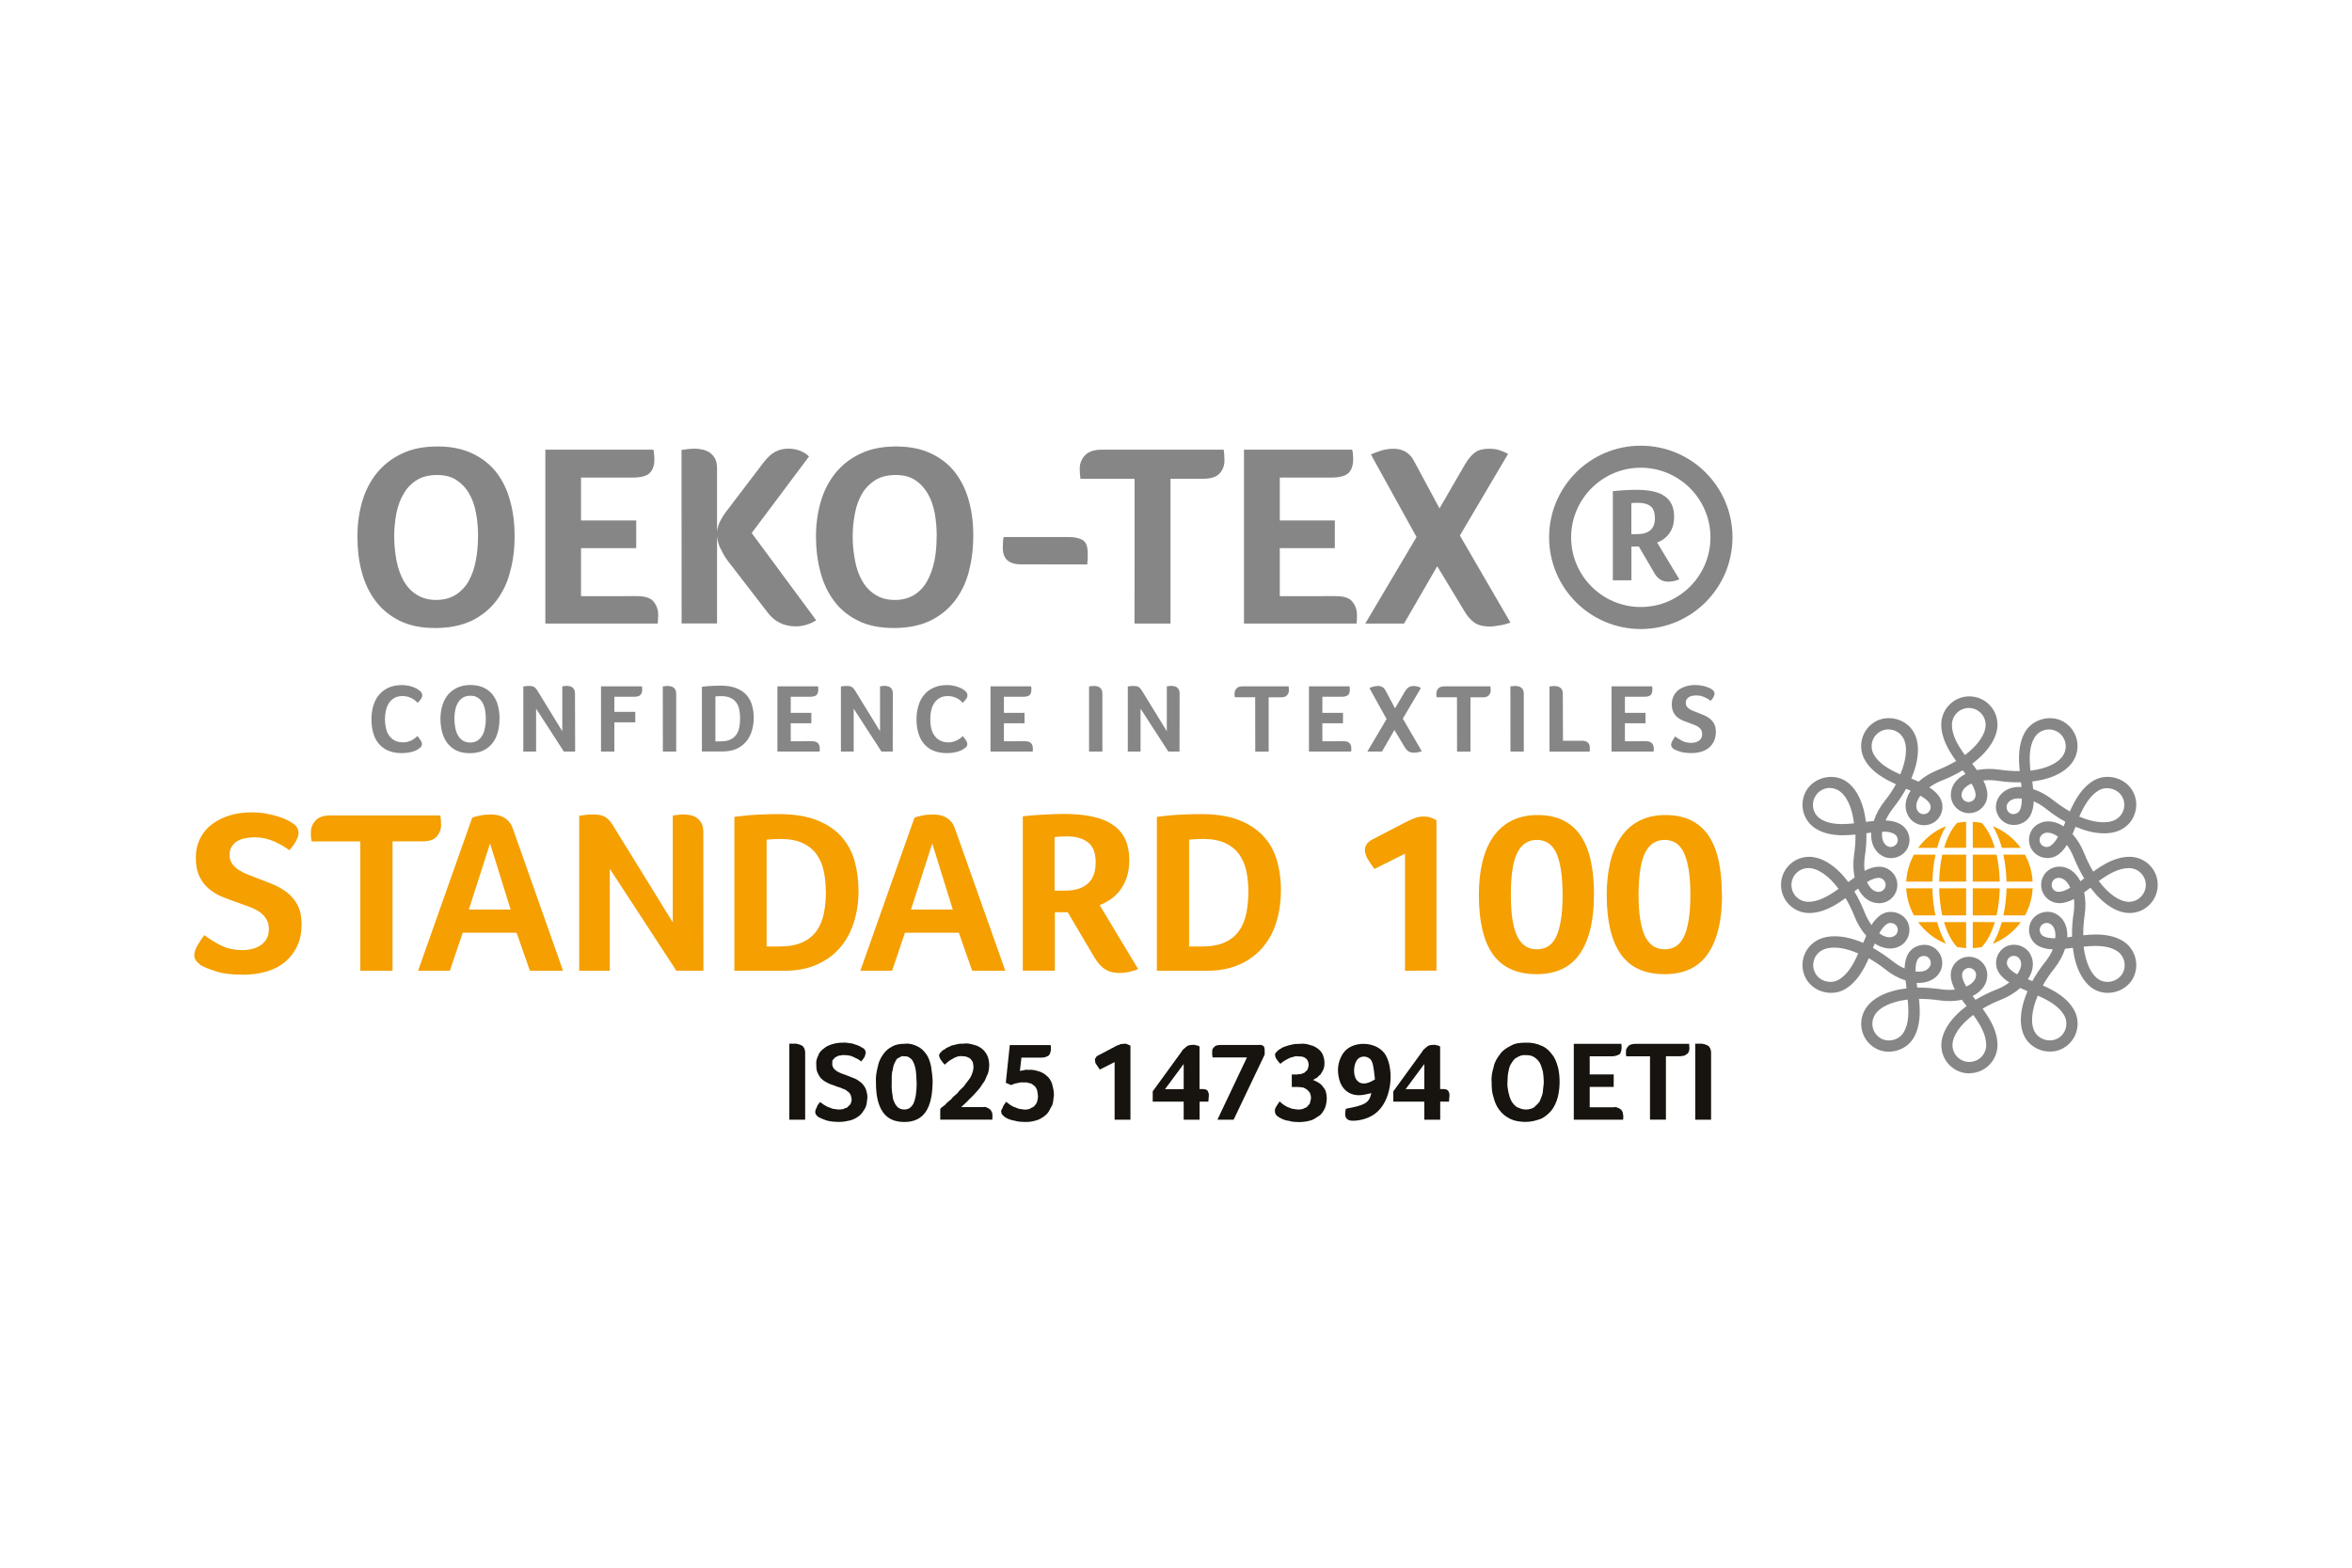 <svg id="a" xmlns="http://www.w3.org/2000/svg" viewBox="0 0 300 200"><defs><style>.b{fill:#f59f00;}.c{fill:#17140f;}.d{fill:#868686;}</style></defs><path class="d" d="M53.56,95.4s-.13,.11-.24,.19c-.12,.08-.26,.15-.45,.22-.19,.07-.42,.14-.69,.19-.27,.05-.58,.08-.93,.08-.67,0-1.25-.11-1.74-.32-.49-.21-.89-.51-1.21-.9-.32-.38-.55-.84-.7-1.36-.15-.53-.22-1.1-.22-1.73s.08-1.21,.24-1.75c.16-.53,.4-1,.73-1.38,.32-.39,.73-.69,1.21-.91,.48-.22,1.05-.33,1.71-.33,.32,0,.62,.03,.87,.09,.26,.06,.49,.13,.68,.21,.19,.08,.36,.16,.48,.25,.13,.09,.22,.16,.29,.22,.07,.07,.14,.14,.19,.23,.06,.09,.08,.19,.08,.3,0,.16-.06,.33-.18,.5-.13,.17-.26,.32-.41,.46-.1-.1-.21-.2-.34-.31-.12-.1-.26-.2-.42-.27-.15-.08-.33-.14-.52-.2-.19-.05-.41-.08-.65-.08-.42,0-.78,.09-1.06,.26-.29,.17-.52,.39-.69,.67-.17,.27-.3,.59-.37,.94-.08,.35-.12,.71-.12,1.07,0,.39,.04,.76,.12,1.12,.07,.36,.2,.67,.38,.94,.18,.27,.42,.49,.72,.66,.29,.16,.66,.25,1.1,.25,.23,0,.45-.03,.64-.09,.2-.06,.37-.13,.51-.21,.15-.08,.28-.17,.39-.26,.11-.09,.2-.17,.28-.24,.05,.06,.11,.13,.18,.21,.07,.08,.13,.17,.19,.26,.06,.09,.11,.18,.15,.27,.04,.09,.06,.17,.06,.25,0,.11-.02,.2-.06,.27-.04,.08-.11,.16-.2,.25"/><path class="d" d="M63.71,91.69c0,.6-.07,1.16-.21,1.7-.14,.53-.36,1-.67,1.4-.31,.4-.7,.72-1.18,.95-.48,.23-1.06,.35-1.74,.35s-1.24-.12-1.71-.35c-.47-.24-.86-.56-1.16-.96-.3-.4-.51-.87-.65-1.4-.14-.54-.21-1.09-.21-1.68s.08-1.13,.23-1.65c.15-.52,.38-.98,.69-1.37,.32-.39,.72-.71,1.2-.94,.48-.23,1.05-.35,1.71-.35s1.22,.12,1.69,.34c.47,.22,.85,.53,1.15,.91,.3,.39,.52,.84,.66,1.36,.14,.52,.21,1.08,.21,1.69m-1.75,.01c0-.4-.04-.77-.1-1.13-.07-.35-.18-.66-.33-.93-.16-.27-.36-.48-.61-.64-.25-.16-.56-.24-.92-.24-.38,0-.7,.08-.96,.24-.26,.16-.47,.37-.63,.64-.16,.27-.28,.58-.35,.93-.07,.36-.11,.73-.11,1.13s.04,.78,.11,1.14c.07,.37,.18,.69,.34,.97,.16,.28,.36,.51,.62,.67,.26,.16,.57,.25,.94,.25s.69-.08,.94-.25c.26-.17,.46-.39,.62-.67,.15-.28,.26-.6,.33-.97,.07-.36,.11-.74,.11-1.14"/><path class="d" d="M73.36,95.88h-1.44l-3.54-5.47v5.47h-1.63v-8.3c.08-.02,.2-.03,.33-.05,.14-.01,.28-.02,.42-.02,.27,0,.47,.04,.62,.13,.15,.09,.28,.23,.4,.42l3.2,5.23v-5.73c.12-.02,.22-.03,.33-.04,.1-.01,.17-.02,.23-.02,.13,0,.24,.01,.37,.04,.12,.02,.23,.07,.34,.14,.1,.07,.19,.17,.25,.29,.06,.13,.1,.29,.1,.5"/><path class="d" d="M78.36,90.82h2.67v1.33h-2.67v3.73h-1.7v-8.32h5.22c.02,.09,.02,.17,.03,.23,0,.07,0,.14,0,.23,0,.25-.07,.46-.21,.62-.15,.17-.41,.25-.79,.25h-2.55"/><path class="d" d="M84.54,87.57c.12-.02,.23-.03,.34-.04,.11-.01,.2-.02,.26-.02,.12,0,.25,.01,.38,.04,.13,.02,.25,.07,.36,.14,.1,.07,.2,.17,.26,.29,.07,.13,.11,.29,.11,.5v7.4h-1.7"/><path class="d" d="M96.14,91.58c0,.59-.08,1.14-.24,1.66-.16,.52-.4,.98-.72,1.36-.32,.39-.74,.7-1.24,.93-.5,.23-1.09,.34-1.77,.34h-2.64v-8.25c.53-.07,.98-.11,1.36-.12,.38-.02,.7-.03,.97-.03,.83,0,1.52,.11,2.07,.33,.54,.22,.99,.52,1.31,.89,.32,.37,.55,.81,.69,1.31,.14,.49,.21,1.02,.21,1.58m-1.74,.02c0-.39-.04-.75-.11-1.09-.07-.34-.2-.64-.38-.89-.18-.25-.43-.45-.74-.59-.31-.14-.7-.22-1.17-.22-.25,0-.49,.01-.75,.04v5.73h.68c.49,0,.89-.07,1.21-.22,.32-.15,.57-.35,.76-.61,.19-.26,.32-.57,.39-.94,.08-.36,.11-.77,.11-1.21"/><path class="d" d="M103.53,94.56c.4,0,.67,.09,.82,.27,.14,.18,.21,.39,.21,.61,0,.09,0,.17,0,.23,0,.07-.01,.13-.02,.21h-5.38v-8.32h5.18c.01,.09,.02,.17,.03,.23,0,.07,0,.14,0,.23,0,.29-.08,.51-.23,.65-.15,.14-.43,.22-.83,.22h-2.45v2.05h2.63v1.33h-2.63v2.3"/><path class="d" d="M113.87,95.88h-1.44l-3.54-5.47v5.47h-1.63v-8.3c.09-.02,.2-.03,.34-.05,.14-.01,.28-.02,.41-.02,.27,0,.48,.04,.63,.13,.15,.09,.28,.23,.4,.42l3.21,5.23v-5.73c.12-.02,.23-.03,.32-.04,.1-.01,.18-.02,.24-.02,.12,0,.25,.01,.37,.04,.13,.02,.24,.07,.35,.14,.1,.07,.19,.17,.25,.29,.07,.13,.1,.29,.1,.5"/><path class="d" d="M123.09,95.4s-.13,.11-.24,.19c-.11,.08-.26,.15-.45,.22-.19,.07-.42,.14-.69,.19-.27,.05-.58,.08-.93,.08-.67,0-1.25-.11-1.74-.32-.5-.21-.9-.51-1.21-.9-.32-.38-.55-.84-.7-1.36-.15-.53-.23-1.1-.23-1.73s.09-1.21,.25-1.75c.16-.53,.4-1,.73-1.38,.32-.39,.73-.69,1.21-.91,.48-.22,1.05-.33,1.71-.33,.32,0,.62,.03,.87,.09,.26,.06,.49,.13,.68,.21,.2,.08,.36,.16,.49,.25,.13,.09,.22,.16,.29,.22,.07,.07,.14,.14,.19,.23,.05,.09,.08,.19,.08,.3,0,.16-.06,.33-.19,.5-.13,.17-.26,.32-.41,.46-.09-.1-.21-.2-.33-.31-.12-.1-.26-.2-.41-.27-.15-.08-.33-.14-.52-.2-.19-.05-.41-.08-.65-.08-.42,0-.77,.09-1.06,.26-.29,.17-.51,.39-.69,.67-.17,.27-.29,.59-.37,.94-.08,.35-.11,.71-.11,1.07,0,.39,.03,.76,.11,1.12,.08,.36,.2,.67,.39,.94,.18,.27,.41,.49,.72,.66,.29,.16,.65,.25,1.1,.25,.23,0,.44-.03,.64-.09,.2-.06,.36-.13,.51-.21,.15-.08,.28-.17,.4-.26,.11-.09,.21-.17,.28-.24,.05,.06,.1,.13,.17,.21,.06,.08,.13,.17,.19,.26,.06,.09,.11,.18,.15,.27,.04,.09,.06,.17,.06,.25,0,.11-.02,.2-.06,.27-.04,.08-.1,.16-.2,.25"/><path class="d" d="M130.71,94.56c.39,0,.67,.09,.82,.27,.14,.18,.21,.39,.21,.61,0,.09,0,.17,0,.23,0,.07,0,.13-.02,.21h-5.38v-8.32h5.18c.02,.09,.02,.17,.03,.23v.23c0,.29-.07,.51-.22,.65-.14,.14-.42,.22-.84,.22h-2.44v2.05h2.63v1.33h-2.63v2.3"/><path class="d" d="M138.91,87.57c.12-.02,.24-.03,.34-.04,.12-.01,.2-.02,.26-.02,.13,0,.25,.01,.38,.04,.13,.02,.25,.07,.35,.14,.11,.07,.19,.17,.27,.29,.07,.13,.1,.29,.1,.5v7.4h-1.7"/><path class="d" d="M150.45,95.88h-1.43l-3.54-5.47v5.47h-1.63v-8.3c.08-.02,.2-.03,.33-.05,.14-.01,.28-.02,.42-.02,.26,0,.48,.04,.62,.13,.15,.09,.28,.23,.4,.42l3.21,5.23v-5.73c.11-.02,.22-.03,.32-.04,.1-.01,.17-.02,.23-.02,.13,0,.25,.01,.38,.04,.12,.02,.23,.07,.34,.14,.11,.07,.19,.17,.26,.29,.07,.13,.1,.29,.1,.5"/><path class="d" d="M160.1,88.95h-2.6c-.02-.11-.03-.2-.03-.26,0-.07,0-.15,0-.24,0-.22,.08-.43,.24-.61,.16-.19,.43-.28,.81-.28h5.84c.03,.18,.04,.35,.04,.54,0,.22-.08,.41-.23,.59-.15,.18-.41,.27-.79,.27h-1.56v6.93h-1.71"/><path class="d" d="M171.34,94.56c.39,0,.67,.09,.81,.27,.15,.18,.21,.39,.21,.61,0,.09,0,.17,0,.23,0,.07-.01,.13-.02,.21h-5.38v-8.32h5.18c.01,.09,.02,.17,.03,.23,0,.07,0,.14,0,.23,0,.29-.07,.51-.23,.65-.15,.14-.43,.22-.83,.22h-2.44v2.05h2.63v1.33h-2.63v2.3"/><path class="d" d="M177.86,93.13l-1.59,2.75h-1.86l2.45-4.15-2.19-3.95c.17-.07,.34-.14,.52-.19,.19-.05,.37-.08,.56-.08,.46,0,.78,.2,.99,.61l1.2,2.25,1.23-2.11c.16-.26,.32-.45,.49-.57,.17-.12,.39-.17,.67-.17,.17,0,.33,.02,.47,.06,.14,.04,.28,.1,.44,.19l-2.31,3.91,2.42,4.16c-.16,.06-.33,.1-.5,.14-.18,.03-.34,.05-.47,.05-.33,0-.59-.07-.76-.2-.18-.13-.35-.32-.48-.56"/><path class="d" d="M185.84,88.95h-2.6c-.01-.11-.03-.2-.03-.26,0-.07,0-.15,0-.24,0-.22,.08-.43,.24-.61,.16-.19,.43-.28,.81-.28h5.84c.03,.18,.04,.35,.04,.54,0,.22-.08,.41-.22,.59-.15,.18-.41,.27-.79,.27h-1.57v6.93h-1.71"/><path class="d" d="M192.65,87.57c.12-.02,.23-.03,.34-.04,.11-.01,.2-.02,.26-.02,.13,0,.25,.01,.38,.04,.14,.02,.25,.07,.35,.14,.11,.07,.2,.17,.27,.29,.07,.13,.11,.29,.11,.5v7.4h-1.7"/><path class="d" d="M199.36,94.5h2.42c.2,0,.36,.03,.49,.08,.14,.05,.24,.12,.31,.2,.08,.08,.13,.18,.16,.29,.03,.11,.04,.21,.04,.32,0,.08,0,.18,0,.3,0,.12,0,.18-.02,.2h-5.12v-8.31c.12-.02,.23-.03,.34-.04,.11-.02,.2-.02,.25-.02,.13,0,.25,.01,.38,.04,.13,.02,.25,.07,.36,.14,.1,.07,.2,.17,.27,.29,.07,.13,.1,.29,.1,.5"/><path class="d" d="M209.91,94.56c.39,0,.67,.09,.81,.27,.15,.18,.22,.39,.22,.61,0,.09,0,.17,0,.23,0,.07-.01,.13-.02,.21h-5.37v-8.32h5.18c.01,.09,.02,.17,.03,.23,0,.07,0,.14,0,.23,0,.29-.07,.51-.22,.65-.15,.14-.43,.22-.83,.22h-2.45v2.05h2.63v1.33h-2.63v2.3"/><path class="d" d="M213.68,93.96c.23,.18,.51,.36,.85,.54,.33,.18,.73,.27,1.19,.27,.18,0,.34-.02,.51-.06,.17-.04,.32-.11,.44-.19,.13-.09,.23-.2,.32-.34,.08-.14,.12-.31,.12-.52s-.04-.4-.13-.55c-.09-.15-.21-.27-.36-.38-.16-.1-.33-.19-.52-.26-.2-.08-.4-.15-.61-.23-.26-.09-.53-.19-.8-.3-.27-.11-.51-.25-.73-.42-.21-.17-.39-.4-.52-.67-.14-.27-.2-.61-.2-1.02s.08-.75,.24-1.06c.16-.3,.37-.56,.64-.76,.27-.2,.6-.35,.94-.46,.36-.1,.74-.16,1.13-.16,.27,0,.52,.02,.76,.06,.24,.04,.45,.09,.64,.15,.19,.06,.34,.12,.47,.18,.13,.07,.23,.12,.29,.17,.23,.14,.34,.32,.34,.56,0,.1-.04,.24-.13,.4-.09,.17-.2,.34-.36,.5-.2-.16-.47-.32-.8-.47-.32-.15-.67-.22-1.05-.22-.15,0-.3,.02-.46,.04-.16,.03-.3,.08-.43,.15-.13,.07-.23,.17-.32,.29-.08,.13-.12,.28-.12,.46s.04,.33,.12,.45c.09,.13,.2,.24,.34,.33,.14,.1,.3,.18,.49,.26,.19,.08,.38,.15,.58,.22,.27,.1,.54,.21,.81,.33,.28,.12,.52,.26,.74,.44,.23,.18,.41,.4,.55,.67,.14,.27,.21,.61,.21,1.01,0,.44-.08,.82-.23,1.16-.15,.33-.37,.62-.64,.85-.27,.23-.61,.4-.99,.52-.39,.12-.81,.17-1.27,.17-.59,0-1.08-.06-1.44-.18-.37-.12-.64-.23-.8-.33-.1-.07-.18-.15-.24-.24-.07-.09-.1-.2-.1-.31,0-.14,.06-.31,.17-.51,.11-.2,.23-.38,.36-.56"/><path class="d" d="M65.64,68.4c0,1.58-.18,3.09-.57,4.53-.35,1.41-.96,2.66-1.77,3.72-.82,1.07-1.88,1.92-3.14,2.54-1.3,.61-2.83,.93-4.65,.93s-3.29-.31-4.56-.94c-1.27-.63-2.28-1.48-3.08-2.55-.8-1.07-1.37-2.31-1.74-3.72-.38-1.41-.54-2.89-.54-4.47s.2-3.01,.59-4.4c.41-1.4,1.02-2.61,1.86-3.66,.85-1.05,1.9-1.88,3.18-2.49,1.28-.63,2.79-.93,4.57-.93s3.23,.3,4.47,.9c1.26,.59,2.26,1.4,3.07,2.42,.78,1.04,1.38,2.24,1.74,3.64,.39,1.38,.57,2.89,.57,4.5m-4.66,.03c0-1.05-.08-2.06-.27-3.01-.16-.95-.47-1.78-.89-2.5-.41-.72-.97-1.28-1.61-1.71-.67-.43-1.49-.63-2.45-.63-1.02,0-1.88,.2-2.57,.63-.7,.43-1.26,.99-1.67,1.71-.45,.72-.75,1.55-.95,2.5-.18,.95-.29,1.96-.29,3.01s.11,2.06,.29,3.05c.19,.98,.5,1.83,.9,2.58,.43,.75,.98,1.35,1.66,1.78,.69,.44,1.54,.68,2.51,.68s1.84-.24,2.52-.68c.68-.44,1.24-1.04,1.65-1.78,.4-.75,.71-1.6,.88-2.58,.2-.98,.28-1.98,.28-3.05"/><path class="d" d="M81.2,76.05c1.06,0,1.78,.22,2.17,.71,.39,.48,.58,1.04,.58,1.62,0,.26,0,.45-.02,.62,0,.17-.02,.35-.04,.55h-14.33v-22.18h13.79c.04,.24,.08,.45,.08,.63,.02,.15,.04,.35,.04,.6,0,.79-.21,1.37-.61,1.75-.37,.38-1.13,.58-2.2,.58h-6.55v5.47h7.04v3.53h-7.04v6.13"/><path class="d" d="M86.93,57.4c.31-.04,.62-.08,.91-.12,.29-.02,.52-.04,.68-.04,.34,0,.66,.02,1.02,.1,.34,.06,.65,.2,.95,.37,.28,.19,.52,.46,.72,.79,.16,.33,.25,.77,.25,1.33v8c.06-.52,.21-1.02,.45-1.44,.27-.5,.57-.96,.92-1.39l4.54-5.97c.51-.67,1.01-1.13,1.53-1.4,.51-.27,1.04-.39,1.6-.39,.59,0,1.1,.08,1.58,.28,.45,.18,.82,.42,1.11,.72l-7.31,9.76,8.23,11.14c-.85,.52-1.73,.77-2.6,.77-1.48,0-2.68-.57-3.56-1.72l-4.85-6.29c-.44-.54-.79-1.09-1.08-1.69-.34-.57-.5-1.18-.56-1.82v11.15h-4.52"/><path class="d" d="M124.14,68.4c0,1.58-.19,3.09-.56,4.53-.37,1.41-.98,2.66-1.79,3.72-.82,1.07-1.87,1.92-3.14,2.54-1.27,.61-2.83,.93-4.63,.93s-3.33-.31-4.58-.94c-1.28-.63-2.3-1.48-3.08-2.55-.8-1.07-1.36-2.31-1.73-3.72-.37-1.41-.55-2.89-.55-4.47s.2-3.01,.6-4.4c.4-1.4,1.02-2.61,1.86-3.66,.84-1.05,1.9-1.88,3.18-2.49,1.29-.63,2.8-.93,4.56-.93s3.23,.3,4.49,.9c1.24,.59,2.28,1.4,3.06,2.42,.8,1.04,1.38,2.24,1.76,3.64,.38,1.38,.56,2.89,.56,4.5m-4.67,.03c0-1.05-.08-2.06-.26-3.01-.18-.95-.48-1.78-.9-2.5-.43-.72-.95-1.28-1.62-1.71-.67-.43-1.48-.63-2.45-.63s-1.89,.2-2.57,.63c-.69,.43-1.26,.99-1.7,1.71-.42,.72-.74,1.55-.92,2.5-.19,.95-.3,1.96-.3,3.01s.11,2.06,.3,3.05c.17,.98,.48,1.83,.9,2.58,.42,.75,.98,1.35,1.67,1.78,.68,.44,1.49,.68,2.51,.68s1.82-.24,2.53-.68c.68-.44,1.22-1.04,1.62-1.78,.41-.75,.71-1.6,.91-2.58,.19-.98,.27-1.98,.27-3.05"/><path class="d" d="M130.27,72c-1.58,0-2.36-.69-2.36-2.08,0-.48,.02-.96,.1-1.41h8.27c.72,0,1.32,.12,1.77,.36,.46,.24,.69,.81,.69,1.72v.71c-.03,.25-.04,.47-.05,.71"/><path class="d" d="M144.72,61.08h-6.91v-.03c-.03-.27-.06-.48-.07-.67,0-.17-.02-.37-.02-.62,0-.59,.2-1.14,.64-1.64,.44-.49,1.16-.75,2.17-.75h15.56c.07,.48,.09,.94,.09,1.42,0,.59-.19,1.11-.59,1.58-.4,.47-1.11,.71-2.11,.71h-4.18v18.47h-4.59"/><path class="d" d="M170.32,76.05c1.07,0,1.79,.22,2.18,.71,.38,.48,.58,1.04,.58,1.62v.62c-.03,.17-.03,.35-.06,.55h-14.35v-22.18h13.8c.07,.24,.09,.45,.1,.63,.01,.15,.03,.35,.03,.6,0,.79-.22,1.37-.6,1.75-.4,.38-1.15,.58-2.24,.58h-6.52v5.47h7.02v3.53h-7.02v6.13"/><path class="d" d="M183.32,72.24l-4.23,7.31h-4.95l6.54-11.04-5.82-10.53c.45-.21,.92-.37,1.39-.52,.48-.14,.99-.21,1.49-.21,1.22,0,2.1,.54,2.65,1.62l3.22,5.99,3.26-5.63c.42-.71,.86-1.22,1.29-1.52,.44-.32,1.04-.46,1.79-.46,.46,0,.88,.05,1.24,.16,.38,.12,.75,.28,1.17,.49l-6.15,10.42,6.45,11.11c-.42,.15-.86,.28-1.35,.35-.45,.08-.88,.15-1.26,.15-.89,0-1.57-.19-2.04-.53-.48-.36-.9-.86-1.26-1.49"/><path class="d" d="M209.28,59.67c4.9,0,8.89,3.99,8.89,8.89s-3.99,8.88-8.89,8.88-8.88-3.99-8.88-8.88,3.98-8.89,8.88-8.89m0-2.81c-6.45,0-11.69,5.24-11.69,11.69s5.24,11.7,11.69,11.7,11.7-5.23,11.7-11.7-5.24-11.69-11.7-11.69"/><path class="d" d="M213.53,65.87c0,.49-.05,.9-.16,1.27-.11,.35-.28,.68-.49,.96-.2,.27-.44,.5-.7,.69-.25,.18-.52,.32-.82,.41l2.84,4.71c-.22,.09-.44,.17-.68,.22-.26,.04-.48,.08-.71,.08-.41,0-.77-.09-1.04-.28-.3-.18-.56-.47-.79-.88l-1.94-3.32h-.95v4.3h-2.37v-11.37c.53-.06,1.05-.09,1.58-.13,.54-.03,1.01-.04,1.44-.04,1.66,0,2.87,.27,3.63,.84,.77,.56,1.16,1.4,1.16,2.54m-2.45,.22c0-.71-.19-1.22-.55-1.51-.38-.29-.9-.43-1.54-.43-.22,0-.38,0-.53,0-.16,.02-.27,.02-.38,.04v3.95h.81c.69,0,1.23-.18,1.62-.5,.39-.34,.58-.86,.58-1.55"/><path class="d" d="M251.2,136.94c-1.98,0-3.58-1.61-3.58-3.59,0-1.66,1.16-3.46,3.22-5-.21-.27-.4-.54-.6-.8-.88,.19-1.85,.22-2.88,.07-.88-.13-1.75-.19-2.59-.19,.18,1.72,.18,3.48-.68,4.97-.95,1.65-3.24,2.28-4.9,1.32-1.72-.99-2.3-3.19-1.31-4.91,.83-1.44,2.74-2.41,5.3-2.72-.04-.34-.08-.67-.12-1-.87-.28-1.74-.75-2.53-1.38-.69-.55-1.42-1.04-2.16-1.46-.71,1.59-1.58,3.11-3.08,3.97-1.67,.95-3.95,.33-4.9-1.31-.99-1.71-.4-3.91,1.32-4.91,1.43-.83,3.59-.72,5.94,.29,.13-.31,.26-.62,.39-.91-.61-.68-1.12-1.52-1.49-2.45-.33-.84-.71-1.62-1.15-2.35-1.4,1.01-2.92,1.9-4.65,1.9-1.97,0-3.58-1.61-3.58-3.59s1.61-3.58,3.58-3.58c1.67,0,3.46,1.16,5.01,3.22,.27-.21,.54-.4,.8-.59-.19-.89-.21-1.88-.07-2.88,.13-.88,.19-1.75,.18-2.59-.52,.05-1.06,.09-1.6,.09-1.35,0-2.46-.25-3.36-.78-.83-.48-1.43-1.25-1.68-2.18-.24-.93-.12-1.9,.36-2.72,.94-1.64,3.23-2.27,4.89-1.32,1.44,.83,2.41,2.74,2.72,5.29,.34-.04,.67-.08,1-.11,.28-.87,.75-1.73,1.38-2.53,.56-.7,1.05-1.42,1.45-2.16-1.57-.71-3.1-1.59-3.96-3.08-.99-1.71-.4-3.91,1.31-4.9,1.66-.96,3.95-.34,4.9,1.31,.84,1.44,.72,3.58-.29,5.94,.32,.13,.63,.27,.93,.4,.68-.61,1.52-1.12,2.46-1.49,.82-.33,1.6-.71,2.33-1.14-1.01-1.41-1.9-2.93-1.9-4.66,0-1.98,1.61-3.59,3.58-3.59s3.59,1.61,3.59,3.59c0,1.66-1.17,3.46-3.22,5.01,.2,.27,.41,.54,.6,.81,.88-.18,1.85-.21,2.87-.06,.87,.13,1.74,.2,2.59,.18-.18-1.73-.18-3.49,.68-4.99,.96-1.64,3.25-2.26,4.9-1.31,1.71,.99,2.3,3.19,1.31,4.9-.83,1.44-2.73,2.42-5.29,2.73,.04,.33,.08,.66,.11,.98,.87,.28,1.74,.75,2.53,1.38,.7,.56,1.42,1.04,2.15,1.46,.71-1.58,1.58-3.1,3.08-3.96,1.67-.96,3.96-.33,4.91,1.32,.48,.83,.61,1.79,.35,2.72-.25,.93-.84,1.7-1.68,2.17-1.42,.82-3.59,.71-5.93-.29-.13,.31-.26,.62-.39,.93,.61,.68,1.12,1.51,1.49,2.45,.33,.83,.72,1.62,1.15,2.34,1.41-1.01,2.92-1.89,4.65-1.89,1.98,0,3.58,1.61,3.58,3.58s-1.6,3.59-3.58,3.59c-1.66,0-3.45-1.17-5-3.23-.27,.21-.54,.41-.8,.6,.19,.89,.21,1.87,.06,2.88-.13,.88-.19,1.75-.18,2.59,.53-.06,1.07-.1,1.61-.1,1.35,0,2.45,.25,3.36,.78,1.71,.99,2.3,3.19,1.32,4.91-.95,1.64-3.24,2.26-4.9,1.31-1.44-.84-2.41-2.74-2.72-5.3-.34,.04-.67,.08-.99,.12-.28,.86-.75,1.73-1.38,2.53-.56,.7-1.05,1.42-1.46,2.15,1.58,.71,3.1,1.58,3.96,3.08,.99,1.71,.4,3.92-1.31,4.9-1.65,.97-3.95,.34-4.9-1.31-.83-1.44-.71-3.58,.3-5.94-.31-.13-.63-.27-.93-.4-.68,.61-1.52,1.12-2.46,1.49-.83,.33-1.61,.71-2.34,1.14,1.01,1.4,1.9,2.92,1.9,4.65,0,1.98-1.61,3.59-3.59,3.59m.5-7.44c-1.67,1.26-2.65,2.67-2.65,3.85s.96,2.15,2.15,2.15,2.15-.96,2.15-2.15c0-1.34-.76-2.63-1.65-3.85m8.23-2.47c-.82,1.92-.96,3.64-.37,4.66,.57,.99,1.94,1.36,2.95,.79,1.02-.59,1.37-1.91,.78-2.94-.67-1.15-1.97-1.89-3.35-2.5m-16.6,.5c-2.07,.25-3.63,.98-4.22,2.01-.59,1.03-.24,2.35,.78,2.94,1,.57,2.37,.2,2.94-.79,.67-1.16,.65-2.66,.49-4.16m8.69,0v.02c.83-.5,1.73-.95,2.69-1.32,.59-.23,1.12-.53,1.59-.88-.54-.34-1.05-.77-1.38-1.33-.64-1.11-.26-2.53,.84-3.19,1.12-.63,2.57-.2,3.19,.86,.56,.96,.45,2.14-.28,3.25,.18,.08,.37,.15,.55,.23h.02c.47-.84,1.02-1.67,1.66-2.47,.4-.5,.72-1.03,.95-1.57-.77-.03-1.37-.18-1.88-.46-1.1-.64-1.48-2.07-.85-3.19,.63-1.08,2.12-1.47,3.19-.85,.97,.56,1.46,1.63,1.38,2.96,.2-.02,.39-.05,.6-.08h.01c-.02-.97,.04-1.96,.2-2.98,.09-.63,.11-1.25,.04-1.83-.56,.3-1.2,.53-1.85,.53-1.29,0-2.33-1.04-2.33-2.33s1.04-2.33,2.33-2.33c1.12,0,2.07,.68,2.68,1.87,.15-.12,.31-.24,.47-.36h.01c-.5-.83-.94-1.73-1.33-2.68-.23-.59-.53-1.13-.88-1.6-.33,.54-.77,1.06-1.33,1.38-1.1,.63-2.57,.21-3.19-.86-.31-.54-.38-1.17-.23-1.77,.16-.61,.55-1.11,1.08-1.41,.93-.54,2.14-.44,3.25,.29,.08-.18,.16-.37,.23-.56v-.02c-.84-.46-1.67-1.02-2.47-1.66-.5-.4-1.03-.72-1.57-.95-.02,.64-.14,1.3-.47,1.87-.61,1.07-2.1,1.47-3.18,.86-1.12-.65-1.5-2.08-.85-3.19,.55-.95,1.62-1.45,2.95-1.38-.02-.19-.05-.38-.08-.57v-.02c-.94,.03-1.97-.04-2.97-.19-.65-.1-1.27-.11-1.83-.04,.3,.56,.52,1.19,.52,1.84,0,1.28-1.05,2.33-2.33,2.33s-2.33-1.05-2.33-2.33c0-1.12,.68-2.08,1.87-2.67-.12-.16-.24-.31-.35-.47h0c-.83,.49-1.72,.94-2.67,1.31-.59,.23-1.13,.53-1.6,.87,.53,.34,1.05,.77,1.37,1.33,.64,1.12,.25,2.54-.86,3.19-.36,.2-.76,.31-1.16,.31-.84,0-1.61-.45-2.02-1.17-.56-.96-.45-2.13,.29-3.24-.18-.08-.37-.16-.56-.23h-.02c-.47,.84-1.03,1.67-1.66,2.47-.39,.5-.72,1.03-.94,1.56,.77,.03,1.37,.18,1.87,.47,.53,.3,.92,.81,1.09,1.41,.16,.6,.08,1.23-.23,1.77-.62,1.08-2.11,1.48-3.19,.86-.97-.56-1.46-1.63-1.39-2.96-.2,.02-.39,.05-.59,.08h-.02c.02,.97-.04,1.96-.2,2.97-.09,.63-.1,1.25-.03,1.83,.56-.3,1.2-.53,1.85-.53,1.28,0,2.33,1.05,2.33,2.33s-1.04,2.33-2.33,2.33c-1.12,0-2.08-.68-2.68-1.87-.15,.11-.31,.24-.47,.36h-.01c.5,.83,.94,1.73,1.32,2.69,.23,.59,.53,1.13,.87,1.6,.34-.54,.77-1.06,1.34-1.38,1.06-.62,2.56-.22,3.19,.84,.64,1.13,.26,2.56-.86,3.2-.94,.54-2.14,.43-3.25-.29-.08,.19-.16,.36-.24,.55h0c.84,.48,1.68,1.03,2.48,1.67,.5,.4,1.03,.72,1.56,.95,.02-.64,.14-1.3,.46-1.87,.62-1.07,2.1-1.47,3.18-.85,1.11,.65,1.5,2.07,.86,3.19-.56,.96-1.65,1.42-2.96,1.38,.02,.2,.05,.39,.07,.59h0c.97,0,1.97,.06,2.97,.21,.65,.1,1.26,.11,1.84,.04-.3-.56-.53-1.2-.53-1.85,0-1.28,1.04-2.33,2.33-2.33s2.33,1.05,2.33,2.33c0,1.12-.68,2.08-1.87,2.68,.12,.16,.24,.31,.36,.47m-.82-4.05c-.49,0-.89,.4-.89,.89,0,.39,.18,.87,.54,1.48,.79-.35,1.25-.89,1.25-1.48,0-.49-.4-.89-.9-.89m14.62-2.72c.25,2.07,.98,3.63,2.01,4.23,.99,.56,2.37,.19,2.94-.8,.59-1.02,.23-2.35-.8-2.94-.69-.4-1.53-.58-2.64-.58-.5,0-1.01,.03-1.52,.09m-31.83,.12c-.63,0-1.16,.12-1.58,.37-1.03,.6-1.38,1.92-.78,2.94,.56,.99,1.93,1.36,2.94,.8,1.16-.67,1.9-1.98,2.51-3.37-1.12-.48-2.18-.74-3.09-.74m22.93,1.05c-.15,0-.3,.04-.44,.12-.42,.25-.57,.8-.32,1.23,.2,.35,.58,.67,1.19,1.01,.52-.7,.65-1.4,.35-1.91-.16-.28-.46-.45-.79-.45m-12.52,2c.64,.06,1.43,.04,1.83-.65,.24-.42,.09-.98-.34-1.23-.41-.23-.98-.08-1.22,.33-.2,.34-.29,.84-.27,1.55m16.73-6.2c-.32,0-.62,.18-.78,.45-.24,.42-.1,.97,.33,1.23,.34,.2,.87,.28,1.54,.28,.1-.87-.13-1.54-.65-1.84-.14-.08-.29-.12-.45-.12m-21.35,1.32c.7,.52,1.39,.66,1.91,.35,.44-.25,.58-.8,.33-1.23-.24-.4-.81-.56-1.22-.32-.34,.2-.67,.58-1.02,1.2m28-6.66c1.26,1.67,2.67,2.65,3.85,2.65s2.15-.97,2.15-2.15-.96-2.15-2.15-2.15c-1.34,0-2.63,.77-3.85,1.65m-37.05-1.65c-1.18,0-2.15,.96-2.15,2.15s.96,2.15,2.15,2.15c1.34,0,2.63-.77,3.86-1.66-1.25-1.67-2.66-2.65-3.86-2.65m31.93,1.25c-.5,0-.89,.4-.89,.9s.4,.89,.89,.89c.39,0,.87-.17,1.48-.53-.35-.8-.88-1.26-1.48-1.26m-24.44,.53c.35,.8,.89,1.26,1.48,1.26,.5,0,.89-.4,.89-.89s-.39-.9-.89-.9c-.39,0-.87,.18-1.48,.53m23.05-6.3c-.22,0-.42,.05-.59,.16-.21,.12-.35,.31-.42,.54-.06,.23-.03,.48,.09,.69,.23,.41,.81,.57,1.22,.33,.34-.2,.67-.58,1.02-1.2-.45-.33-.91-.51-1.31-.51m-21.13-.12c-.09,.87,.14,1.53,.66,1.83,.4,.24,.98,.08,1.22-.34,.11-.2,.15-.44,.08-.67-.06-.23-.21-.42-.42-.54-.35-.2-.88-.33-1.55-.28m-6.66-5.59c-.77,0-1.48,.41-1.86,1.08-.3,.5-.37,1.08-.23,1.63,.15,.56,.51,1.02,1.01,1.31,.69,.4,1.54,.59,2.65,.59,.51,0,1.02-.04,1.51-.09-.24-2.07-.98-3.63-2.01-4.22-.33-.19-.7-.29-1.07-.29m31.82,3.65c1.9,.81,3.63,.95,4.65,.37,.51-.29,.86-.75,1.01-1.31,.15-.56,.08-1.14-.21-1.63-.58-.98-1.95-1.36-2.95-.79-1.16,.67-1.89,1.98-2.51,3.36m-7.69-2.33c-.49,0-1.14,.12-1.46,.67-.12,.21-.15,.45-.09,.68,.06,.23,.21,.43,.41,.55,.41,.23,.98,.08,1.22-.33,.2-.34,.29-.84,.28-1.54-.12-.02-.24-.02-.36-.02m-12.58-.34c-.52,.7-.66,1.39-.36,1.9,.16,.28,.46,.45,.78,.45,.15,0,.31-.04,.45-.12,.42-.25,.58-.8,.33-1.23-.2-.34-.59-.67-1.2-1.01m6.53-1.55c-.8,.35-1.27,.88-1.27,1.47,0,.49,.4,.89,.89,.89s.9-.4,.9-.89c0-.4-.17-.87-.52-1.47m-10.6-6.91c-.38,0-.75,.1-1.07,.29-1.02,.59-1.38,1.91-.78,2.94,.66,1.16,1.98,1.9,3.36,2.51,.82-1.92,.96-3.63,.37-4.66-.38-.66-1.1-1.07-1.86-1.07m20.46,0c-.77,0-1.49,.41-1.87,1.08-.68,1.16-.65,2.67-.5,4.18,2.07-.25,3.63-.99,4.22-2.03,.59-1.03,.24-2.34-.78-2.94-.33-.19-.7-.29-1.07-.29m-10.23-2.74c-1.18,0-2.15,.97-2.15,2.15,0,1.34,.77,2.64,1.66,3.86,1.66-1.26,2.64-2.67,2.64-3.86s-.96-2.15-2.15-2.15"/><path class="b" d="M243.14,112.47c.07-1.24,.42-2.41,.98-3.44h2.76c-.24,1.07-.37,2.25-.39,3.44"/><path class="b" d="M247.08,117.64c.29,1.05,.68,1.99,1.14,2.76-1.43-.56-2.66-1.53-3.56-2.76"/><path class="b" d="M246.48,113.33c.03,1.19,.15,2.37,.39,3.45h-2.75c-.56-1.03-.91-2.2-.98-3.45"/><path class="b" d="M244.66,108.17c.9-1.23,2.12-2.21,3.56-2.77-.46,.76-.86,1.71-1.14,2.77"/><path class="b" d="M254.18,105.4c1.43,.57,2.66,1.54,3.57,2.77h-2.41c-.29-1.05-.68-2-1.15-2.77"/><path class="b" d="M257.75,117.64c-.9,1.23-2.13,2.2-3.57,2.76,.47-.76,.86-1.71,1.15-2.76"/><path class="b" d="M259.27,113.33c-.07,1.25-.41,2.42-.98,3.45h-2.75c.23-1.08,.37-2.25,.4-3.45"/><path class="b" d="M258.28,109.03c.57,1.03,.92,2.19,.98,3.44h-3.33c-.03-1.19-.17-2.36-.4-3.44"/><path class="b" d="M249.63,104.98c.38-.07,.76-.12,1.15-.15v3.33h-2.81c.42-1.41,1.01-2.5,1.67-3.19"/><path class="b" d="M247.34,112.47c.03-1.25,.17-2.41,.4-3.44h3.04v3.44"/><path class="b" d="M247.74,116.78c-.23-1.03-.37-2.19-.4-3.45h3.44v3.45"/><path class="b" d="M250.78,120.96c-.38-.03-.77-.08-1.15-.14-.66-.69-1.25-1.78-1.67-3.18h2.82"/><path class="b" d="M254.44,117.64c-.41,1.4-1.01,2.49-1.66,3.18-.37,.07-.75,.12-1.15,.14v-3.33"/><path class="b" d="M255.07,113.33c-.03,1.25-.18,2.43-.4,3.45h-3.04v-3.45"/><path class="b" d="M254.67,109.03c.22,1.03,.37,2.18,.4,3.44h-3.44v-3.44"/><path class="b" d="M251.63,104.84c.39,.02,.78,.08,1.15,.15,.65,.69,1.25,1.78,1.66,3.18h-2.81"/><path class="b" d="M26.05,119.29c.56,.43,1.23,.86,2.04,1.28,.8,.42,1.76,.64,2.87,.64,.42,0,.82-.05,1.22-.15,.39-.1,.75-.26,1.06-.46,.3-.21,.56-.48,.76-.81,.2-.33,.3-.75,.3-1.25s-.11-.94-.33-1.29c-.22-.36-.51-.66-.86-.9-.36-.25-.77-.46-1.25-.64-.48-.18-.96-.36-1.46-.53-.64-.22-1.27-.45-1.92-.71-.64-.25-1.23-.59-1.74-1-.52-.42-.94-.94-1.27-1.59-.32-.64-.49-1.45-.49-2.44s.19-1.78,.57-2.51c.37-.73,.89-1.34,1.55-1.82,.65-.48,1.41-.85,2.26-1.1,.85-.25,1.76-.37,2.71-.37,.65,0,1.26,.05,1.83,.15,.56,.1,1.07,.22,1.52,.36,.45,.14,.82,.28,1.13,.43,.31,.15,.54,.28,.7,.4,.56,.31,.83,.76,.83,1.33,0,.24-.11,.56-.31,.96-.21,.4-.5,.8-.88,1.2-.5-.39-1.14-.77-1.92-1.12-.78-.35-1.62-.53-2.51-.53-.36,0-.72,.04-1.1,.1-.38,.07-.72,.19-1.03,.35-.3,.17-.56,.4-.75,.7-.2,.3-.3,.66-.3,1.09s.1,.77,.3,1.08c.2,.31,.46,.57,.8,.8,.34,.22,.73,.43,1.18,.61,.45,.18,.91,.35,1.38,.54,.64,.23,1.28,.49,1.93,.76,.66,.27,1.25,.63,1.79,1.05,.53,.42,.97,.95,1.31,1.6,.33,.64,.5,1.44,.5,2.41,0,1.05-.18,1.97-.55,2.76-.37,.8-.88,1.47-1.53,2.03-.66,.55-1.44,.96-2.37,1.24-.92,.28-1.93,.41-3.02,.41-1.43,0-2.59-.14-3.46-.43-.88-.28-1.53-.55-1.92-.78-.24-.16-.44-.35-.6-.57-.16-.21-.24-.46-.24-.73,0-.34,.13-.74,.4-1.21,.27-.47,.57-.92,.88-1.33"/><path class="b" d="M45.95,107.34h-6.21v-.03c-.04-.23-.07-.43-.08-.59,0-.16-.01-.34-.01-.56,0-.53,.19-1.02,.58-1.46,.39-.45,1.04-.67,1.95-.67h13.99c.06,.42,.09,.84,.09,1.27,0,.51-.18,.98-.54,1.41-.35,.42-.99,.63-1.9,.63h-3.75v16.5h-4.11"/><path class="b" d="M67.59,123.84l-1.7-4.85h-6.87l-1.64,4.85h-4.05l6.9-19.52c.24-.1,.57-.19,1-.28,.43-.09,.89-.13,1.39-.13,.22,0,.46,.02,.73,.06,.27,.04,.53,.12,.79,.25,.26,.13,.5,.31,.73,.55,.23,.24,.41,.56,.56,.98l6.39,18.1m-9.31-16.24l-2.71,8.43h5.33l-2.62-8.43Z"/><path class="b" d="M89.72,123.84h-3.45l-8.49-13.01v13.01h-3.9v-19.76c.2-.04,.47-.08,.8-.12,.34-.04,.68-.06,1.01-.06,.63,0,1.13,.11,1.49,.32,.36,.22,.68,.55,.95,1l7.68,12.45v-13.63c.28-.04,.53-.07,.77-.1,.23-.03,.42-.04,.57-.04,.3,0,.59,.03,.89,.09,.3,.06,.57,.17,.82,.34,.25,.16,.45,.4,.61,.69,.16,.29,.24,.69,.24,1.18"/><path class="b" d="M109.51,113.61c0,1.4-.19,2.72-.57,3.97-.38,1.24-.95,2.32-1.73,3.25-.78,.93-1.76,1.66-2.96,2.2-1.19,.55-2.61,.82-4.24,.82h-6.34v-19.64c1.27-.16,2.36-.26,3.26-.29,.9-.04,1.68-.06,2.34-.06,1.98,0,3.63,.26,4.94,.79,1.31,.52,2.36,1.23,3.14,2.12,.78,.88,1.34,1.92,1.66,3.1,.33,1.18,.49,2.43,.49,3.76m-4.17,.06c0-.92-.09-1.79-.27-2.6-.18-.81-.48-1.51-.92-2.12-.44-.6-1.03-1.07-1.77-1.42-.74-.34-1.68-.52-2.81-.52-.57,0-1.17,.03-1.78,.09v13.63h1.64c1.17,0,2.14-.17,2.9-.52,.77-.34,1.37-.83,1.82-1.45,.45-.62,.76-1.36,.94-2.23,.18-.87,.27-1.82,.27-2.87"/><path class="b" d="M124,123.84l-1.7-4.85h-6.87l-1.64,4.85h-4.05l6.9-19.52c.24-.1,.57-.19,.99-.28,.43-.09,.89-.13,1.39-.13,.22,0,.46,.02,.73,.06,.27,.04,.53,.12,.79,.25,.26,.13,.5,.31,.73,.55,.23,.24,.41,.56,.55,.98l6.41,18.1m-9.32-16.24l-2.71,8.43h5.33l-2.62-8.43Z"/><path class="b" d="M144.04,109.7c0,.83-.1,1.56-.31,2.19-.21,.63-.49,1.18-.85,1.66-.35,.47-.76,.87-1.22,1.18-.45,.31-.92,.56-1.4,.74l4.91,8.16c-.37,.16-.77,.28-1.18,.37-.42,.09-.82,.13-1.2,.13-.73,0-1.35-.16-1.84-.47-.49-.31-.95-.83-1.37-1.54l-3.39-5.74h-1.64v7.45h-4.09v-19.69c.89-.1,1.81-.17,2.72-.22,.94-.05,1.78-.08,2.54-.08,2.87,0,4.97,.48,6.31,1.45,1.35,.96,2.01,2.43,2.01,4.4m-4.28,.39c0-1.24-.33-2.12-.99-2.62-.65-.5-1.55-.76-2.68-.76-.35,0-.66,.01-.92,.03-.26,.02-.48,.04-.66,.06v6.83h1.4c1.19,0,2.13-.28,2.81-.87,.69-.58,1.03-1.47,1.03-2.67"/><path class="b" d="M163.38,113.61c0,1.4-.19,2.72-.56,3.97-.37,1.24-.95,2.32-1.73,3.25-.78,.93-1.76,1.66-2.95,2.2-1.21,.55-2.62,.82-4.24,.82h-6.34v-19.64c1.27-.16,2.35-.26,3.26-.29,.9-.04,1.69-.06,2.33-.06,1.99,0,3.64,.26,4.94,.79,1.31,.52,2.35,1.23,3.14,2.12,.79,.88,1.34,1.92,1.67,3.1,.33,1.18,.49,2.43,.49,3.76m-4.16,.06c0-.92-.09-1.79-.27-2.6-.17-.81-.49-1.51-.92-2.12-.44-.6-1.03-1.07-1.77-1.42-.75-.34-1.68-.52-2.81-.52-.58,0-1.17,.03-1.79,.09v13.63h1.64c1.17,0,2.14-.17,2.9-.52,.76-.34,1.37-.83,1.81-1.45,.45-.62,.76-1.36,.94-2.23,.18-.87,.27-1.82,.27-2.87"/><path class="b" d="M179.21,123.84v-14.93l-3.9,1.95c-.28-.38-.55-.78-.82-1.21-.27-.43-.4-.84-.4-1.22,0-.24,.08-.47,.22-.71,.15-.24,.39-.44,.73-.62l4.22-2.19c.4-.2,.78-.37,1.15-.52,.37-.15,.74-.22,1.14-.22s.74,.05,1.01,.16c.28,.1,.49,.21,.66,.31v19.19"/><path class="b" d="M203.31,114.17c0,3.23-.59,5.73-1.78,7.48-1.19,1.75-3.04,2.63-5.53,2.63s-4.38-.84-5.58-2.53c-1.2-1.69-1.79-4.21-1.79-7.59,0-1.56,.15-2.96,.46-4.22,.3-1.25,.77-2.32,1.39-3.21,.63-.89,1.41-1.57,2.35-2.04,.94-.47,2.04-.71,3.29-.71s2.39,.23,3.31,.7c.91,.46,1.65,1.12,2.22,1.99,.58,.87,1,1.93,1.27,3.2,.27,1.26,.4,2.69,.4,4.29m-4.01,0c0-1.3-.08-2.4-.23-3.3-.14-.89-.36-1.61-.63-2.16-.28-.54-.62-.94-1.03-1.18-.4-.25-.87-.37-1.38-.37s-.99,.12-1.4,.37c-.42,.25-.77,.64-1.06,1.18-.29,.54-.51,1.26-.65,2.16-.15,.89-.22,2-.22,3.3s.08,2.37,.22,3.25c.15,.89,.37,1.6,.65,2.15,.29,.54,.64,.93,1.06,1.19,.41,.24,.88,.36,1.4,.36s.97-.12,1.38-.35c.41-.24,.75-.63,1.03-1.17,.27-.55,.49-1.26,.63-2.14,.16-.89,.23-1.98,.23-3.28"/><path class="b" d="M219.65,114.17c0,3.23-.6,5.73-1.79,7.48-1.19,1.75-3.03,2.63-5.54,2.63s-4.38-.84-5.57-2.53c-1.2-1.69-1.81-4.21-1.81-7.59,0-1.56,.16-2.96,.46-4.22,.31-1.25,.78-2.32,1.4-3.21,.62-.89,1.4-1.57,2.34-2.04,.95-.47,2.04-.71,3.29-.71s2.39,.23,3.31,.7c.91,.46,1.66,1.12,2.23,1.99,.57,.87,.99,1.93,1.26,3.2,.27,1.26,.4,2.69,.4,4.29m-4.02,0c0-1.3-.08-2.4-.23-3.3-.15-.89-.37-1.61-.64-2.16-.28-.54-.61-.94-1.03-1.18-.4-.25-.87-.37-1.38-.37s-.98,.12-1.39,.37c-.42,.25-.77,.64-1.06,1.18-.29,.54-.5,1.26-.65,2.16-.15,.89-.23,2-.23,3.3s.08,2.37,.23,3.25c.15,.89,.36,1.6,.65,2.15,.29,.54,.64,.93,1.06,1.19,.41,.24,.88,.36,1.39,.36s.98-.12,1.38-.35c.41-.24,.75-.63,1.03-1.17,.28-.55,.49-1.26,.64-2.14,.15-.89,.23-1.98,.23-3.28"/><g><path class="c" d="M102.7,142.85h-2.02v-9.68c.05-.08,.16,0,.25,0,.06-.08,.16,0,.23,0,.06-.08,.14,0,.21,0,.05-.08,.28,.02,.44,.04,.09,.02,.29,.08,.43,.16,.11,.02,.24,.19,.33,.34,.04,.06,.13,.34,.13,.58v8.56"/><path class="c" d="M104.63,140.61c.09,.07,.29,.22,.45,.33,.14,.05,.34,.21,.54,.3,.17,.02,.41,.17,.64,.22,.17,0,.48,.09,.75,.09,.15,0,.4-.02,.59-.07,.11-.11,.36-.12,.51-.22,.07-.18,.27-.23,.37-.4,.07-.2,.15-.36,.15-.6-.07-.25-.05-.46-.16-.63-.12-.23-.24-.32-.42-.44-.23-.21-.37-.23-.6-.31-.25-.15-.46-.17-.71-.26-.36-.17-.62-.22-.93-.34-.32-.17-.59-.29-.84-.49-.33-.25-.45-.46-.61-.77-.21-.37-.24-.71-.24-1.19-.06-.47,.09-.86,.27-1.22,.12-.39,.42-.65,.73-.88,.27-.24,.67-.41,1.08-.53,.36-.12,.85-.18,1.31-.18,.26-.03,.61,.02,.89,.07,.27,0,.52,.11,.74,.18,.14,.04,.4,.14,.55,.22,.07,.06,.26,.14,.34,.2,.25,.09,.4,.39,.4,.67-.07,.08-.05,.28-.15,.47-.12,.18-.24,.39-.43,.59-.29-.24-.55-.38-.94-.55-.39-.21-.79-.26-1.21-.26-.2-.04-.35,.02-.53,.05-.21-.02-.35,.09-.5,.17-.18,.06-.27,.19-.37,.33-.18,.09-.14,.32-.14,.54-.04,.15,.05,.38,.14,.53,.01,.09,.23,.28,.39,.39,.12,.1,.36,.21,.57,.3,.16,.06,.44,.17,.68,.25,.28,.1,.62,.24,.94,.37,.25,.07,.61,.3,.87,.51,.24,.16,.47,.47,.64,.79,.11,.26,.25,.7,.25,1.17-.05,.5-.09,.96-.27,1.34-.23,.36-.42,.71-.74,.98-.38,.27-.7,.47-1.15,.6-.48,.11-.94,.2-1.47,.2-.74-.01-1.25-.07-1.68-.22-.45-.17-.74-.28-.94-.4-.17-.14-.21-.17-.29-.29-.12-.17-.11-.24-.11-.37-.01-.19,.07-.37,.2-.6,.06-.31,.27-.45,.42-.66"/><path class="c" d="M116.92,138.17c-.05-.64-.04-1.17-.11-1.6-.09-.52-.17-.79-.31-1.05-.13-.34-.3-.46-.49-.58-.21-.18-.42-.18-.67-.18-.3-.08-.47,.06-.67,.18-.29,.06-.37,.31-.51,.58-.14,.19-.24,.61-.31,1.05-.14,.36-.11,.97-.11,1.6-.04,.62,.03,1.15,.11,1.59,0,.42,.18,.78,.31,1.04,.14,.25,.31,.46,.51,.57,.12,.09,.42,.18,.67,.18,.2,0,.47-.06,.67-.17,.18-.15,.36-.31,.49-.57,.13-.28,.23-.61,.31-1.04,.06-.45,.11-.96,.11-1.6m2.03,0c-.03,1.59-.29,2.82-.88,3.68-.58,.85-1.49,1.29-2.72,1.29-1.28-.01-2.14-.42-2.73-1.25-.6-.86-.89-2.08-.89-3.73-.06-.77,.08-1.46,.23-2.07,.11-.63,.38-1.14,.69-1.58,.29-.44,.69-.77,1.15-1,.41-.25,1-.35,1.62-.35,.56-.08,1.17,.11,1.62,.34,.45,.21,.81,.56,1.1,.98,.27,.34,.49,.95,.62,1.57,.08,.54,.2,1.32,.2,2.11Z"/><path class="c" d="M119.93,142.85v-1.39c.17-.2,.39-.32,.64-.53,.19-.27,.49-.45,.76-.7,.22-.33,.54-.52,.81-.79,.22-.36,.54-.56,.79-.84,.32-.48,.67-.83,.9-1.24,.22-.49,.34-.83,.34-1.26-.03-.27-.04-.48-.12-.65-.16-.23-.19-.31-.32-.41-.19-.11-.28-.18-.44-.22-.17-.06-.33-.07-.51-.07-.49-.08-.91,.11-1.28,.33-.39,.2-.71,.47-1.01,.75-.22-.23-.35-.43-.49-.63-.17-.27-.2-.37-.2-.51-.06-.18,.03-.21,.1-.31,.06-.14,.15-.18,.24-.26,.01-.12,.23-.17,.4-.28,.12-.16,.37-.22,.6-.33,.16-.13,.51-.19,.82-.26,.23-.09,.66-.11,1.04-.11,.35-.08,.85,.05,1.24,.16,.33,.06,.73,.27,1.01,.49,.24,.19,.51,.51,.68,.87,.15,.3,.25,.79,.25,1.29-.01,.3-.06,.7-.18,1.04-.16,.29-.27,.67-.46,1-.25,.29-.41,.64-.66,.93-.26,.29-.5,.58-.76,.85-.29,.25-.54,.54-.8,.8-.27,.23-.5,.48-.72,.67h2.79c.23-.08,.43,.03,.58,.1,.12,.04,.27,.15,.37,.25,.03,.08,.16,.22,.2,.34,0,.08,.06,.25,.06,.38-.06,.02,0,.2,0,.28-.06,.07-.01,.16-.02,.25h-6.64"/><path class="c" d="M130.29,134.9l-.2,1.73c.13-.04,.3-.06,.51-.09,.2-.11,.41-.05,.61-.05,.44-.05,.91,.06,1.3,.19,.36,.09,.73,.32,1.02,.58,.27,.21,.51,.59,.66,.99,.09,.37,.24,.88,.24,1.43-.06,.4-.07,.92-.22,1.33-.22,.33-.37,.78-.67,1.1-.32,.3-.67,.56-1.13,.75-.54,.18-.98,.28-1.59,.28-.48-.01-.76-.03-1.07-.08-.38-.12-.57-.11-.79-.19-.29-.08-.4-.14-.55-.22-.2-.1-.25-.15-.31-.2-.13-.11-.18-.15-.26-.25-.12-.14-.12-.21-.12-.34-.09-.14,.06-.3,.17-.54,.06-.25,.26-.49,.46-.77,.07,.09,.24,.21,.4,.33,.08,.08,.35,.23,.55,.33,.2,.04,.44,.19,.68,.25,.19,.01,.51,.1,.79,.1,.14,0,.4-.03,.59-.1,.11-.12,.37-.17,.53-.31,.15-.18,.28-.32,.37-.53,.06-.25,.14-.48,.14-.79-.08-.41-.06-.68-.18-.9-.14-.31-.27-.4-.46-.53-.23-.2-.38-.21-.59-.24-.23-.12-.41-.06-.58-.06-.32-.06-.61,.03-.88,.09-.32,.05-.51,.14-.74,.24l-.68-.29,.51-4.81h5.21c.01,.07,.03,.19,.04,.26-.02,.03,0,.16,0,.27-.03,.29-.09,.59-.27,.78-.2,.15-.5,.29-.98,.29h-2.52"/><path class="c" d="M142.17,142.85v-7.35l-1.89,.95c-.15-.22-.27-.38-.4-.59-.19-.23-.2-.41-.2-.59-.08-.2,.03-.23,.11-.35,.05-.17,.19-.22,.36-.31l2.05-1.08c.16-.12,.39-.18,.58-.25,.12-.1,.38-.11,.57-.11,.12-.08,.37,.03,.51,.08,.06,.04,.25,.1,.33,.15v9.45h-2.03"/><path class="c" d="M150.98,138.95v-3.21l-2.38,3.21h2.38Zm-3.95,1.59v-1.31l3.67-5.05c.13-.27,.33-.4,.56-.59,.21-.24,.54-.29,.92-.29,.06-.04,.28,.02,.44,.07,.12-.02,.29,.09,.38,.14v5.43h.45c.22,0,.47,.07,.58,.21,.03,.07,.17,.33,.17,.56-.05,.01,0,.19-.02,.29-.05,.08-.02,.18-.02,.27-.04,.09-.02,.19-.03,.27h-1.12v2.31h-2.03v-2.31h-3.95Z"/><path class="c" d="M181.67,138.95v-3.21l-2.38,3.21h2.38Zm-3.95,1.59v-1.31l3.67-5.05c.13-.27,.33-.4,.56-.59,.21-.24,.54-.29,.92-.29,.06-.04,.28,.02,.44,.07,.12-.02,.29,.09,.38,.14v5.43h.45c.22,0,.47,.07,.58,.21,.03,.07,.17,.33,.17,.56-.05,.01,0,.19-.02,.29-.05,.08-.02,.18-.02,.27-.04,.09-.02,.19-.03,.27h-1.12v2.31h-2.03v-2.31h-3.95Z"/><path class="c" d="M169.23,140.1c-.01,.4-.07,.84-.21,1.22-.17,.36-.36,.69-.66,.97-.37,.2-.66,.48-1.1,.63-.49,.13-.96,.23-1.54,.23-.43-.01-.7-.02-.99-.07-.36-.12-.54-.1-.76-.17-.3-.08-.4-.14-.55-.22-.22-.11-.27-.15-.37-.21-.17-.13-.24-.18-.32-.3-.09-.15-.11-.24-.11-.37-.07-.37,.2-.72,.6-1.3,.1,.11,.24,.23,.4,.35,.11,.09,.34,.24,.54,.34,.15,.04,.42,.19,.66,.25,.23,.01,.5,.1,.78,.1,.2,0,.41-.03,.61-.08,.15-.11,.36-.14,.51-.26,.11-.18,.27-.28,.36-.46,.02-.27,.14-.42,.14-.69-.03-.33-.07-.56-.22-.75-.19-.23-.3-.33-.48-.42-.24-.16-.35-.16-.54-.18-.24-.03-.34-.04-.47-.04h-.74v-1.59h.74c.05-.07,.27-.02,.43-.05,.12-.09,.32-.1,.46-.19,.12-.17,.27-.21,.37-.37,.04-.2,.15-.37,.15-.62-.02-.38-.12-.64-.35-.82-.31-.25-.57-.26-1.02-.26-.25-.08-.48,.03-.68,.09-.24,.03-.4,.13-.59,.22-.19,.08-.35,.19-.51,.3-.17,.08-.31,.22-.45,.34-.23-.23-.35-.37-.48-.58-.18-.25-.19-.39-.19-.52-.08-.17,.04-.25,.11-.34,.05-.1,.16-.18,.24-.25,.07-.09,.23-.17,.4-.27,.1-.11,.37-.19,.6-.28,.23-.09,.51-.16,.81-.22,.29-.08,.65-.09,1.04-.09,.52-.08,1,.06,1.39,.19,.34,.07,.71,.3,.96,.51,.23,.17,.44,.47,.56,.76,.09,.25,.18,.61,.18,.96,0,.32-.05,.63-.15,.88-.14,.2-.23,.46-.39,.64-.24,.18-.32,.32-.49,.43-.18,.05-.32,.19-.44,.25,.12,0,.34,.14,.54,.24,.16,.05,.4,.24,.58,.41,.12,.16,.33,.4,.46,.66,.08,.21,.18,.59,.18,.98"/><path class="c" d="M157.36,142.85h-2.08l3.77-7.95h-4.37c-.07-.12-.03-.15-.04-.23-.05-.13-.02-.15-.02-.23-.03-.15,0-.16,0-.23-.03-.35,.09-.49,.27-.65,.15-.2,.48-.25,.88-.25h4.81c.26-.04,.47,.05,.57,.14,.07,0,.16,.26,.16,.51v.58l-3.96,8.31"/><path class="c" d="M196.91,138.03c-.02-.51-.04-.9-.11-1.32-.15-.45-.21-.78-.39-1.09-.21-.34-.42-.56-.71-.74-.34-.22-.64-.27-1.06-.27-.49-.04-.81,.09-1.11,.27-.33,.14-.54,.43-.73,.74-.23,.29-.32,.68-.4,1.09-.08,.37-.12,.85-.12,1.32-.05,.41,.04,.9,.12,1.32,.08,.37,.21,.8,.39,1.13,.14,.25,.42,.59,.72,.78,.27,.11,.66,.29,1.09,.29,.39,0,.79-.09,1.09-.29,.24-.27,.53-.45,.71-.78,.15-.41,.31-.7,.39-1.13,.01-.48,.12-.86,.12-1.32m2.02-.01c0,.65-.08,1.36-.24,1.98-.17,.61-.42,1.16-.77,1.63-.36,.44-.81,.84-1.36,1.1-.63,.22-1.22,.4-2,.4-.79-.01-1.43-.14-1.98-.41-.6-.32-.99-.64-1.33-1.11-.39-.49-.59-1.01-.75-1.63-.22-.62-.24-1.27-.24-1.95-.07-.72,.09-1.31,.26-1.92,.11-.62,.44-1.14,.8-1.6,.29-.46,.82-.82,1.37-1.09,.55-.34,1.21-.4,1.98-.4,.69-.03,1.4,.13,1.94,.39,.53,.19,.98,.61,1.32,1.06,.33,.37,.6,.98,.76,1.59,.16,.52,.24,1.26,.24,1.96Z"/><path class="c" d="M205.84,141.26c.19-.08,.43,.03,.58,.09,.09,.04,.28,.14,.37,.24,.08,.09,.16,.22,.2,.35-.03,.08,.06,.26,.06,.39,0,.03,0,.21,0,.28-.01,.07-.01,.15-.02,.24h-6.29v-9.68h6.06s.03,.2,.04,.28c-.02,0,0,.17,0,.27-.02,.26-.09,.61-.26,.78-.2,.09-.5,.26-.97,.26h-2.84v2.31h3.06v1.59h-3.06v2.6h3.09"/><path class="c" d="M210.46,134.76h-3.02c-.07-.21-.03-.22-.04-.3-.05-.15,0-.17,0-.27-.04-.32,.09-.49,.28-.7,.14-.22,.51-.32,.95-.32h6.82c0,.12,.04,.4,.04,.61-.04,.1-.02,.24-.06,.36-.06,.06-.11,.22-.2,.31-.14,.02-.22,.16-.37,.22-.15,0-.33,.08-.55,.08h-1.82v8.09h-2.03v-8.09"/><path class="c" d="M218.25,142.85h-2.02v-9.68c.05-.08,.16,0,.25,0,.06-.08,.16,0,.23,0,.06-.08,.14,0,.21,0,.05-.08,.28,.02,.44,.04,.09,.02,.29,.08,.43,.16,.11,.02,.24,.19,.33,.34,.04,.06,.13,.34,.13,.58v8.56"/><path class="c" d="M171.67,141.45c2.5-.47,2.95-.74,3.25-1.99-.28,.06-.53,.11-.78,.17-1.62,.36-2.9-.35-3.32-1.93-.3-1.11-.19-2.21,.42-3.21,1.12-1.85,4.48-1.72,5.53,.16,1.09,1.95,.76,5.93-1.45,7.48-.79,.55-1.66,.79-2.59,.85-1.01,.06-1.34-.45-1.06-1.53Zm3.71-3.74c-.1-.68-.12-1.47-.36-2.19-.26-.77-1.26-.95-1.8-.44-.59,.57-.69,2.05-.17,2.71,.47,.6,1.25,.6,2.33-.09Z"/></g></svg>